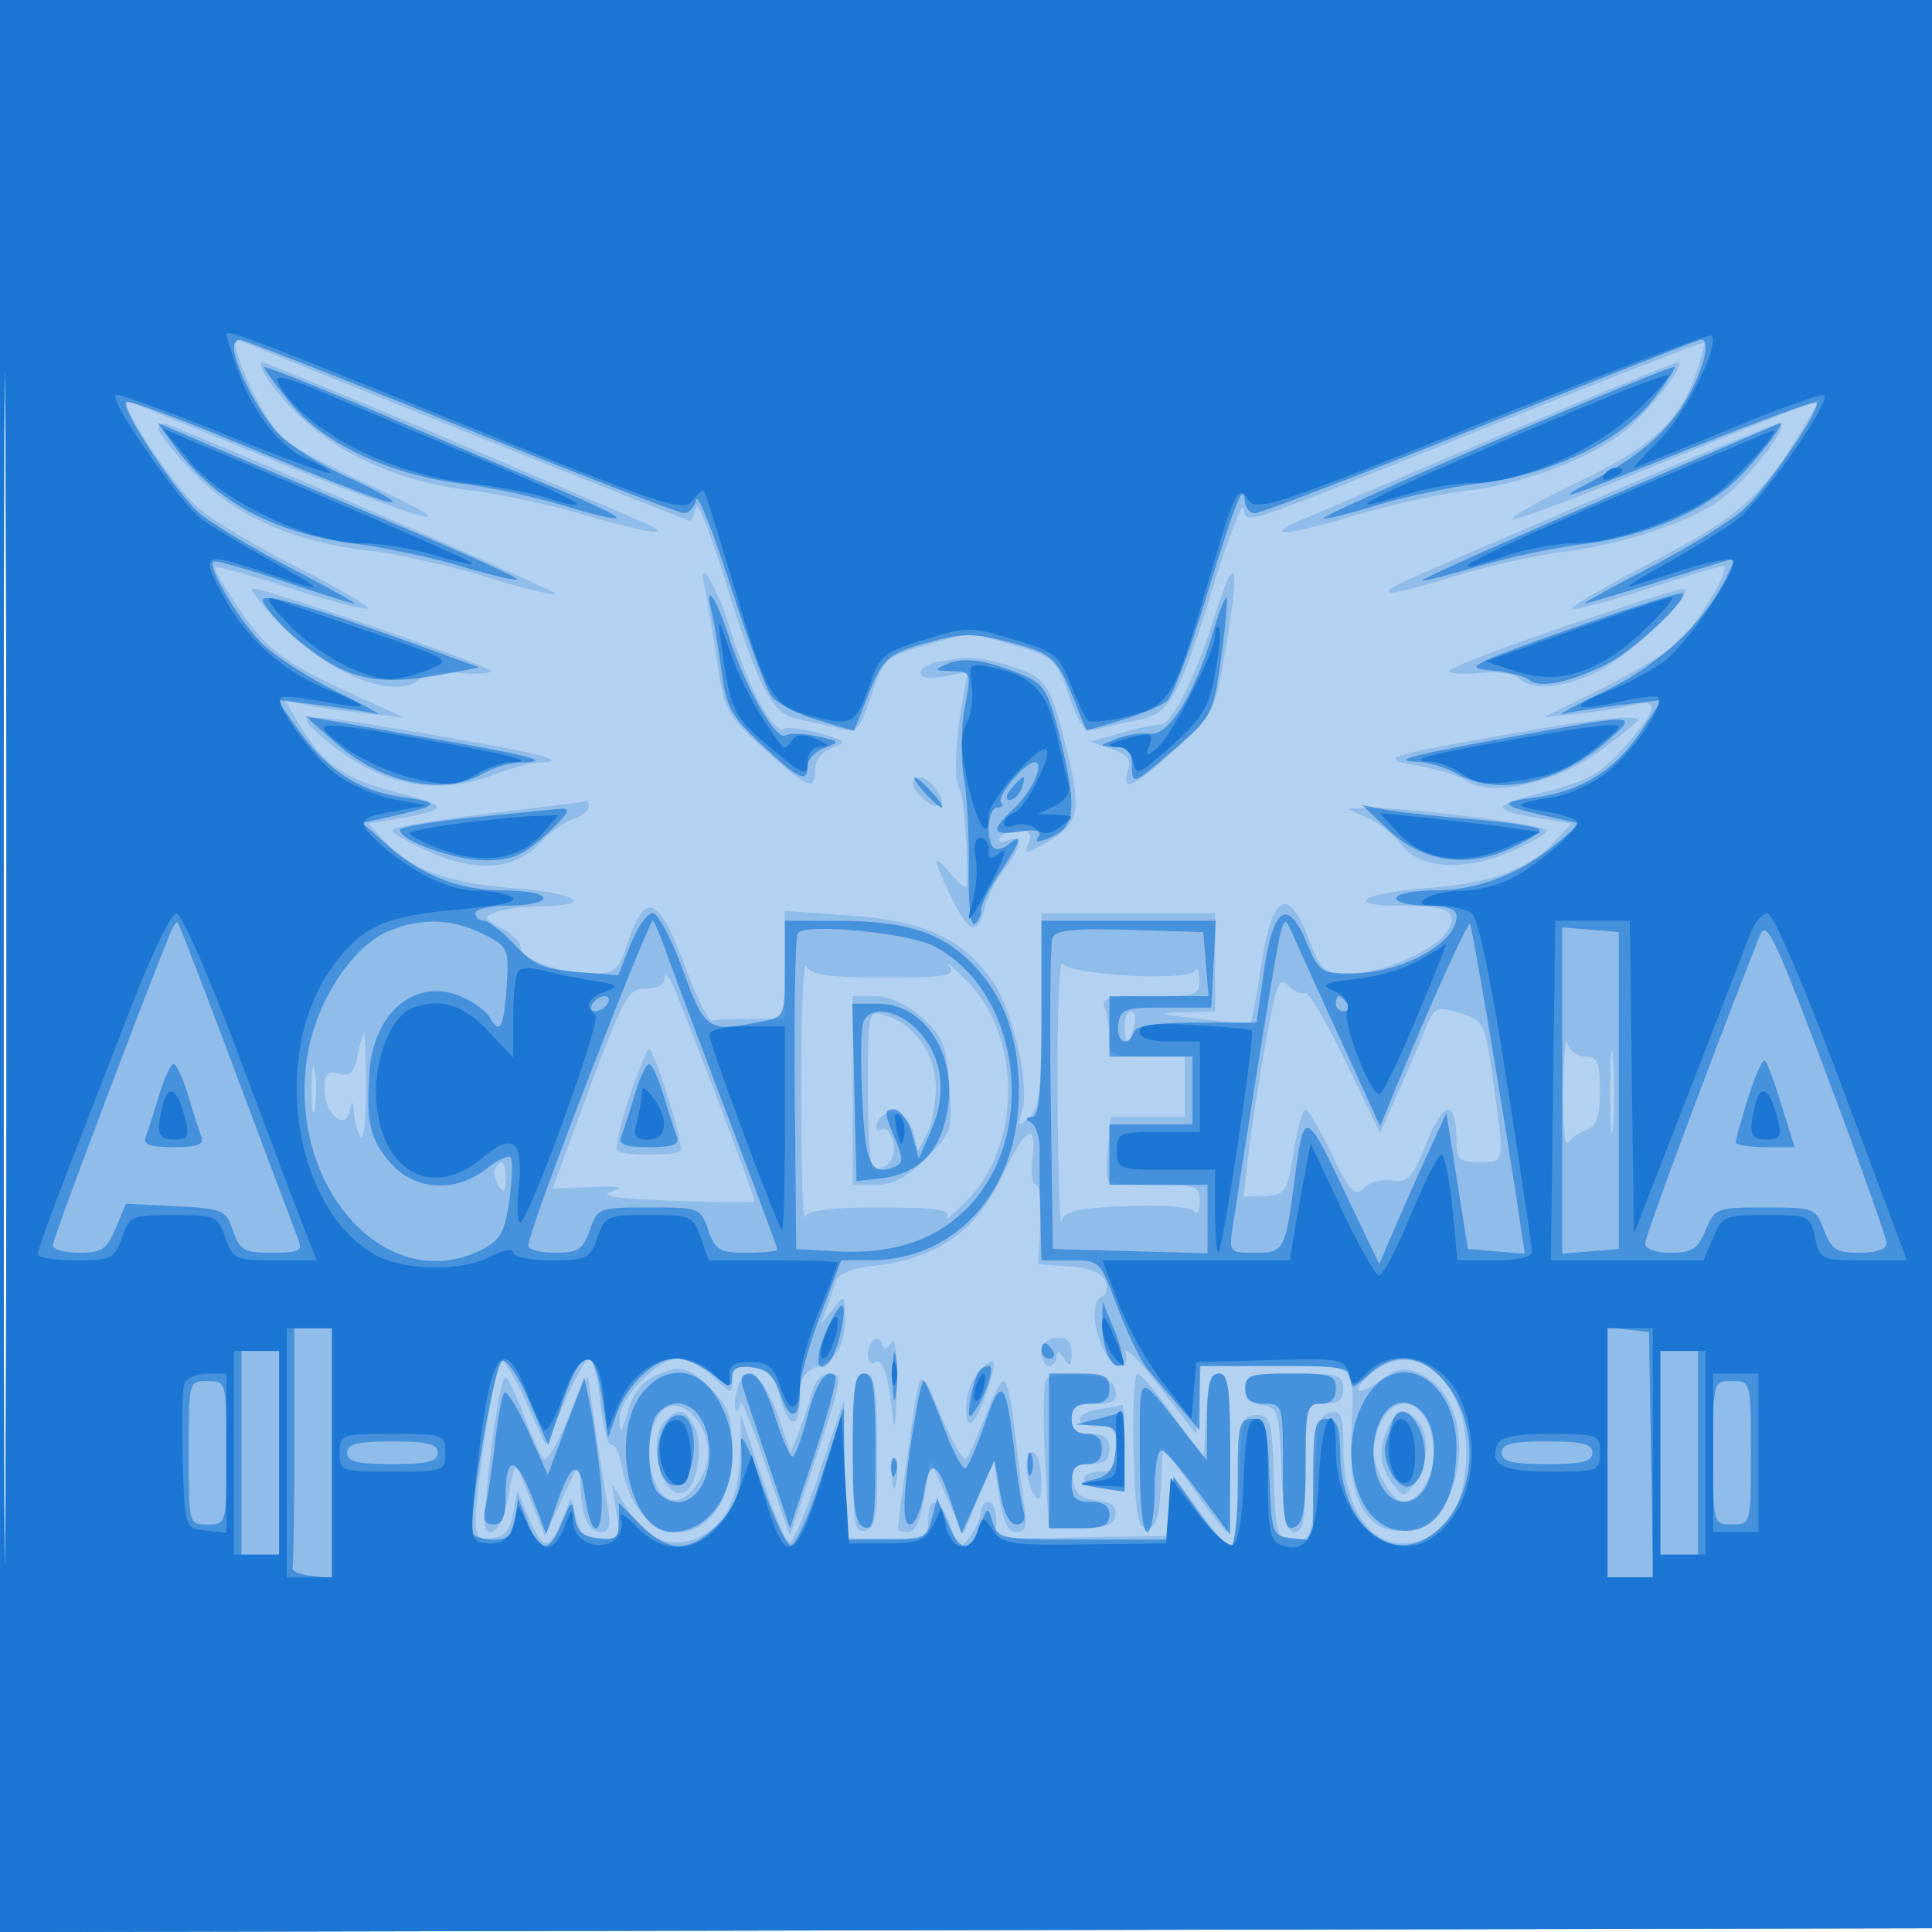 <svg xmlns="http://www.w3.org/2000/svg" width="256" height="256"><path fill="#1976D2" fill-opacity=".329" fill-rule="evenodd" d="M0 128.004v128.004l128.25-.254 128.25-.254.254-127.75L257.008 0H0v128.004m.485.496c0 70.4.119 99.053.265 63.672.146-35.38.146-92.98 0-128C.604 29.153.485 58.1.485 128.5"/><path fill="#1976D2" fill-opacity=".234" fill-rule="evenodd" d="M0 128.004v128.004l128.25-.254 128.25-.254.254-127.75L257.008 0H0v128.004m.485.496c0 70.4.119 99.053.265 63.672.146-35.38.146-92.98 0-128C.604 29.153.485 58.1.485 128.5m31.028-81.401c1.255 4.053 4.176 9.312 6.177 11.121 1.046.947 5.873 3.555 10.726 5.797 15.089 6.972 8.693 5.485-11.065-2.572-10.368-4.227-19.473-7.928-20.232-8.223-2.07-.804 5.525 10.849 9.194 14.108 1.753 1.557 7.622 5.072 13.042 7.812s9.633 5.203 9.362 5.475c-.272.271-4.852-.924-10.179-2.655-5.326-1.732-9.841-2.992-10.033-2.8-.192.192 1.304 2.774 3.323 5.74C35.505 86.3 37.733 87.907 48 92.564l5.5 2.495-5.5-.586c-3.025-.321-6.576-.849-7.892-1.173l-2.391-.588 1.891 3.204c3.14 5.317 6.061 7.347 13.14 9.131 6.847 1.727 6.829 2.284-.11 3.441l-3.862.645 2.233 2.377c3.539 3.767 8.301 5.499 16.952 6.166 8.465.653 11.031 2.275 3.789 2.394-2.338.039-5.072.394-6.077.79-1.642.647-1.566.859.75 2.099 1.417.758 2.577 1.934 2.577 2.612 0 1.547 5.251 3.429 9.566 3.429 2.955 0 3.403-.406 4.684-4.25 2.232-6.699 4.026-5.982 7.389 2.955 1.614 4.287 3.255 7.682 3.647 7.545.393-.137 2.739-.25 5.214-.25h4.5v-14.297l8.531.602c9.927.701 15.054 3.046 18.952 8.671 2.781 4.012 5.019 13.866 3.93 17.299-.623 1.962-.517 2.056.943.845 1.37-1.137 1.644-3.514 1.644-14.242V121h23v13l-4.25.137c-3.486.112-3.081.271 2.25.886 3.575.412 6.606.657 6.735.545.129-.113.773-3.662 1.429-7.886 1.446-9.299 3.542-10.36 6.283-3.182 1.608 4.211 1.954 4.499 5.386 4.478 4.585-.027 11.661-3.164 13.068-5.793 1.316-2.46-.16-3.185-6.483-3.185-7.482 0-4.883-1.668 3.621-2.324 8.651-.667 13.413-2.399 16.952-6.166l2.233-2.377-3.862-.645c-6.969-1.162-6.95-1.716.121-3.497 5.922-1.491 7.555-2.403 10.75-6.003 4.402-4.961 4.74-6.449 1.266-5.577-1.375.345-4.638.86-7.25 1.144l-4.749.517 7.731-3.844c4.253-2.114 8.783-4.832 10.068-6.039 2.704-2.54 7.219-10.189 6.015-10.189-.448 0-5.025 1.377-10.171 3.059-5.147 1.683-9.565 2.852-9.819 2.599-.254-.254 4.616-3.093 10.822-6.31 11.456-5.938 14.508-8.707 20.174-18.309l1.82-3.084-4.82 1.86c-2.651 1.023-11.705 4.686-20.12 8.139-8.415 3.454-15.512 6.068-15.771 5.809-.259-.259 3.754-2.514 8.918-5.01 9.826-4.751 13.298-8.031 15.519-14.665.629-1.877 1.028-3.527.889-3.666-.14-.14-12.94 4.844-28.443 11.075-34.156 13.727-32.064 13.029-32.484 10.848-.184-.957-2.049 3.808-4.144 10.588-4.405 14.259-5.71 16.622-9.605 17.401-1.565.313-3.926.84-5.245 1.172-2.149.539-2.588.078-4.201-4.405-1.712-4.763-2.06-5.083-7.121-6.554-6.459-1.878-5.563-1.879-12.045.006-5.127 1.49-5.408 1.754-7.012 6.581-1.528 4.601-1.883 4.975-4.179 4.399-1.38-.346-3.844-.897-5.474-1.223-3.565-.713-5.26-3.986-10.003-19.31-1.787-5.775-3.406-9.713-3.597-8.75-.192.963-.558 1.75-.813 1.75-.348 0-50.413-20.054-59.254-23.734-1.039-.432-1.188.007-.622 1.833m4.328 3.651c5.629 7.831 14.984 12.841 26.594 14.241 3.886.468 10.876 1.988 15.534 3.378 8.164 2.435 11.833 2.798 6.91.684C55.901 56.611 35.383 48 34.712 48c-.466 0 .041 1.237 1.129 2.75M198 58.019a12945.592 12945.592 0 0 0-25.879 11.024c-5.057 2.193-1.07 1.833 6.96-.628 4.631-1.419 11.598-2.961 15.484-3.428 8.04-.965 17.592-4.822 21.776-8.791 3.53-3.349 7.074-8.2 5.977-8.183-.45.007-11.393 4.51-24.318 10.006M21 56.826c0 .573 2.154 3.253 4.788 5.956C31.336 68.478 38.944 71.818 49 72.973c3.575.411 10.484 1.963 15.353 3.45 4.869 1.488 9.042 2.515 9.273 2.285.311-.312-42.581-19.046-51.376-22.44-.687-.265-1.25-.014-1.25.558m190.552 9.205c-28.101 12.035-27.907 11.947-27.392 12.463.231.23 4.001-.705 8.38-2.077 4.378-1.373 11.11-2.879 14.96-3.346 7.762-.942 16.995-4.1 20.847-7.129 3.684-2.898 9.057-9.96 7.487-9.841-.734.056-11.661 4.525-24.282 9.93m-118.1 12.135c.293 1.284.99 5.484 1.549 9.334.973 6.698 1.243 7.204 6.258 11.739 5.861 5.299 6.741 5.656 6.741 2.729 0-1.191.931-2.381 2.25-2.875 2.062-.772 1.924-.933-1.656-1.93-2.149-.598-4.279-.858-4.735-.576-1.305.807-4.71-5.456-6.979-12.838-1.961-6.38-4.584-10.652-3.428-5.583m69.281-1.483c-.257.45-1.263 3.292-2.237 6.317-2.405 7.472-5.28 12.999-6.766 13.006-.677.003-3.03.516-5.23 1.141l-4 1.135 2.787.955c2.124.727 2.643 1.407 2.183 2.859-.963 3.031.772 2.251 6.322-2.846 5.101-4.684 5.194-4.873 6.673-13.685 1.379-8.217 1.462-10.969.268-8.882M37.042 82.617c6.636 6.873 15.584 10.357 18.671 7.27.613-.613 2.953-.938 5.2-.724 2.248.214 4.087.098 4.087-.258 0-.644-29.633-10.922-31.458-10.911-.527.003 1.048 2.084 3.5 4.623m169.708.586c-8.113 2.782-14.75 5.349-14.75 5.704 0 .355 1.839.47 4.087.256 2.247-.214 4.587.111 5.2.724 1.635 1.635 5.669 1.322 10.213-.792 4.353-2.025 13.828-11.14 11.458-11.023-.802.04-8.095 2.349-16.208 5.131m-82.5 4.503c-1.237.238-2.25.908-2.25 1.489 0 .647 1.201.815 3.109.433l3.109-.622-.654 3.747c-1.006 5.761-1.181 10.642-.42 11.748.573.834 1.236 9.888.941 12.86-.047.473-.97-.202-2.052-1.5-2.525-3.032-2.528-2.261-.01 2.951 2.347 4.857 3.494 5.25 4.431 1.517.368-1.469 1.542-3.78 2.608-5.135 2.336-2.969 2.503-4.625.386-3.812-.89.341-1.291.173-.941-.393.336-.544 1.47-.989 2.521-.989 1.386 0 1.73.466 1.257 1.699-.579 1.51-.28 1.482 2.686-.25 4.157-2.428 4.411-4.09 2.046-13.351-2.009-7.865-2.533-8.525-8.017-10.089-3.578-1.02-4.807-1.063-8.75-.303M43.038 97.957c7.135 6.094 14.655 7.655 22.462 4.664 2.2-.843 4.862-1.553 5.917-1.577 4.411-.101-.018-1.271-13.541-3.575-18.906-3.222-19.172-3.213-14.838.488M199 97.439c-15.703 2.793-16.513 3.09-11.022 4.04 2.463.426 5.388 1.354 6.5 2.063 3.361 2.143 11.744.199 17.565-4.074 2.726-2.001 4.957-3.825 4.957-4.053 0-.808-5.654-.173-18 2.024m-78 6.439c0 1.278 2.94 3.515 3.667 2.789.726-.727-1.511-3.667-2.789-3.667a.88.88 0 0 0-.878.878m-56.25 3.926c-7.013.833-12.75 1.837-12.75 2.232 0 .395 2.328 1.719 5.174 2.943 6.233 2.682 11.163 2.215 14.488-1.37 1.252-1.35 3.19-2.745 4.307-3.099 1.117-.355 2.031-1.064 2.031-1.577 0-.513-.112-.868-.25-.788-.138.079-5.987.826-13 1.659m116.522.586c1.525.676 3.435 2.174 4.245 3.33 2.331 3.329 8.312 3.839 14.383 1.228 2.805-1.207 5.1-2.508 5.1-2.891 0-.758-18.634-3.122-23.5-2.981l-3 .086 2.772 1.228m-75.123 36.11c.005 9.9.236 17.438.513 16.75.354-.877 3.335-1.25 9.98-1.25 7.26 0 9.324.292 8.828 1.25-.356.688.924-.384 2.845-2.381 7.061-7.339 7.03-21.483-.063-28.756-1.937-1.987-3.049-2.938-2.47-2.113.914 1.302-.22 1.5-8.615 1.5-7.624 0-9.811-.317-10.347-1.5-.374-.825-.676 6.6-.671 16.5m33.982.5c.056 10.175.3 17.746.544 16.824.359-1.359 1.988-1.737 8.634-2 4.701-.186 8.504.102 8.926.676.404.55.741-.012.75-1.25.014-2.078-.431-2.25-5.818-2.25-3.209 0-6.035-.202-6.282-.448-.246-.246-.274-2.271-.061-4.5l.386-4.052H157v-8h-5c-4.622 0-5-.183-5-2.418 0-1.33-.273-3.13-.607-4-.516-1.344.386-1.582 6-1.582 6.208 0 6.602-.136 6.528-2.25-.043-1.238-.283-1.755-.533-1.15-.611 1.479-16.625.623-17.621-.942-.405-.637-.691 7.167-.636 17.342M88.03 129.75c-.016.688-1.087 1.25-2.378 1.25-2.562 0-2.939.724-9.121 17.5l-3.317 9 5.143-.208c3.848-.156 4.514-.001 2.643.615-1.726.568.828.942 8.252 1.208 5.914.212 10.751.237 10.75.056-.005-.727-10.278-27.776-11.079-29.171-.565-.983-.873-1.069-.893-.25m79.643 8.577c-.893 5.045-1.911 11.665-2.261 14.711l-.638 5.538 2.863-.117c2.686-.11 2.919-.469 3.775-5.788.501-3.119 1.206-5.671 1.566-5.671.36 0 1.928 2.666 3.486 5.924 2.454 5.136 3.021 5.734 4.261 4.494.786-.786 2.482-1.238 3.769-1.005 2.03.368 2.635-.302 4.569-5.067 2.31-5.692 3.89-5.731 3.922-.096.013 2.385.413 2.75 3.015 2.75 3.438 0 3.39.272 1.867-10.623-1.113-7.969-1.198-8.143-4.437-9.137-3.197-.981-3.351-.897-4.785 2.623-.815 2-2.451 5.8-3.635 8.444l-2.154 4.807-4.59-9.516c-2.524-5.234-4.931-9.305-5.347-9.048-.417.258-1.402-.176-2.19-.964-1.242-1.242-1.646-.218-3.056 7.741M113 144.5V157h3.1c2.213 0 4.107-1.007 6.619-3.519 3.401-3.401 3.504-3.723 3.075-9.648-.387-5.356-.846-6.49-3.634-8.982-1.998-1.785-4.307-2.851-6.176-2.851H113v12.5m2-.067c0 5.812.338 10.56.75 10.552 1.941-.04 3.124-1.752 2.599-3.76-.317-1.211-1.034-1.92-1.592-1.575-.561.347-.809.005-.553-.761.795-2.386 4.152-1.611 4.812 1.111l.607 2.5 1.188-2.184c.654-1.202 1.189-3.989 1.189-6.194 0-4.424-2.853-8.486-6.75-9.609-2.232-.643-2.25-.565-2.25 9.92M149 136c0 1.1.173 2 .383 2 .211 0 .619-.9.907-2 .287-1.1.115-2-.384-2-.498 0-.906.9-.906 2m64.355 8.5c-.003 4.95.166 7.101.376 4.78.209-2.321.212-6.371.005-9-.206-2.629-.378-.73-.381 4.22m-165.981-4.62c-.444 2.219-1.012 2.766-2.475 2.383-1.49-.389-1.899.04-1.899 1.998 0 3.243 2.622 5.659 3.3 3.042.412-1.588.484-1.564.599.197.073 1.1.462 2.52.866 3.155.404.634.735-2.178.735-6.25 0-4.073-.124-7.405-.275-7.405-.151 0-.534 1.296-.851 2.88m159.757 4.62c-.055 4.4.23 7.517.634 6.927.404-.59 1.522-1.363 2.485-1.719 1.314-.484 1.75-1.774 1.75-5.177 0-3.807-.308-4.531-1.927-4.531-1.059 0-2.132-.787-2.384-1.75-.251-.963-.502 1.85-.558 6.25m-123.756.982c-1.169 3.539-1.881 6.678-1.583 6.976.671.672 7.696.721 8.359.058.566-.566-3.412-13.475-4.151-13.471-.275.002-1.456 2.899-2.625 6.437m-42.089-.982c.008 2.75.202 3.756.432 2.236.229-1.52.223-3.77-.014-5-.237-1.23-.425.014-.418 2.764m91.396 11.548c-3.321 7.01-8.521 10.672-16.497 11.616-3.411.404-5.17 1.114-5.489 2.215a61.63 61.63 0 0 1-1.217 3.621l-.748 2 1.603-2c1.57-1.959 1.603-1.946 1.634.668.047 3.952-.962 5.879-3.604 6.884-1.724.655-2.364 1.672-2.364 3.757 0 4.473-1.391 4.759-2.584.531-.868-3.074-1.616-3.903-3.75-4.156-2.113-.251-2.666.102-2.666 1.704 0 1.91-.135 1.887-2.455-.433-1.35-1.35-3.409-2.455-4.576-2.455-2.896 0-7.991 5.286-7.879 8.173.075 1.938.242 1.805.996-.797 1.003-3.458 2.299-4.789 5.671-5.823 1.723-.528 2.967.017 5.25 2.3 2.591 2.591 2.993 3.725 2.993 8.435 0 13.055-12.199 14.828-14.583 2.119-.35-1.864-.98-3.177-1.4-2.918-.42.26-1.068-2.219-1.44-5.508-.372-3.29-1.034-5.981-1.472-5.981-.438 0-1.923 2.588-3.301 5.75l-2.505 5.75-2.662-5.904c-1.465-3.247-2.955-5.611-3.312-5.254-.747.747-3.271 16.774-3.303 20.978-.018 2.354.348 2.766 2.222 2.5 1.604-.229 2.392-1.175 2.767-3.32l.523-3 1.363 3.271c1.914 4.594 2.858 4.813 4.408 1.025l1.347-3.296.693 2.75c.535 2.121 1.29 2.75 3.305 2.75 2.456 0 2.576-.222 2.008-3.72l-.604-3.72 1.974 3.245c2.596 4.27 6.195 5.648 9.834 3.767 3.466-1.793 5.111-5.364 5.235-11.369l.098-4.703 2.812 8.5c1.547 4.675 3.191 8.439 3.653 8.365.462-.074 2.266-4.349 4.01-9.5l3.17-9.365.08 9.179.08 9.178h5.5c5.157 0 5.5-.151 5.5-2.428 0-3.451 1.6-3.007 2.957.821 1.103 3.113 1.213 3.168 2.597 1.309.795-1.068 1.446-2.53 1.446-3.25 0-.72.45-1.309 1-1.309s1 1.108 1 2.463v2.463l11.25-.213 11.25-.213.5-4 .5-4 3.42 4.75c1.88 2.613 3.775 4.75 4.211 4.75.435 0 .921-3.937 1.08-8.75.264-7.987.463-8.75 2.289-8.75 1.815 0 2.027.763 2.29 8.25.281 7.98.37 8.25 2.71 8.25s2.429-.271 2.71-8.239c.243-6.914.571-8.293 2.04-8.573 1.482-.284 1.75.449 1.75 4.788 0 8.904 4.64 14.252 10.448 12.044 3.857-1.467 5.838-5.414 5.838-11.633 0-9.04-6.049-14.738-11.709-11.03-1.417.929-2.577 2.142-2.577 2.696 0 .554 1.271.067 2.825-1.082 2.411-1.782 3.206-1.914 5.432-.9 7.813 3.56 6.244 19.907-1.99 20.734-4.824.484-7.477-3.659-7.231-11.29.372-11.53 1.336-10.515-9.981-10.515h-9.945l-.305 4.523-.305 4.523-4.824-6.273c-2.653-3.45-4.678-5.515-4.5-4.589.498 2.591-1.524 2.385-2.911-.296-1.521-2.94-1.628-6.6-.208-7.074.582-.194.768-1.107.414-2.03-.428-1.114-2.029-1.779-4.767-1.981l-4.123-.303.284-5.25c.156-2.887-.11-5.25-.59-5.25s-.69-1.575-.465-3.5c.6-5.141-.933-4.194-4.128 2.548m-67.057-1.25c-.271.439-.08 1.451.426 2.25.717 1.134.922.959.934-.798.015-2.313-.493-2.856-1.36-1.452m50.104 22.806c-1.089 1.089-.88 3.608.242 2.914 1.024-.633 1.754 1.692 2.349 7.482.198 1.925.425.125.505-4 .087-4.542-.196-6.962-.719-6.137-.616.971-.977 1.025-1.256.188-.215-.647-.72-.848-1.121-.447M138 179.213c0 .983.45 1.787 1 1.787s1.007-.562 1.015-1.25c.011-.833.339-.75.985.25.788 1.22.972 1.091.985-.688.011-1.576-.544-2.146-1.985-2.037-1.198.09-2 .867-2 1.938m-8.339 2.61c-.914 1.009-1.661 3.127-1.661 4.706 0 3.433 1.263 2.358 2.868-2.441 1.368-4.09 1.025-4.733-1.207-2.265m-64.579 10.309c-.671 5.535-.994 10.289-.718 10.566 1.135 1.134 2.416-.904 3.096-4.926.59-3.488.872-3.905 1.534-2.272.446 1.1 1.351 3.35 2.01 5l1.199 3 2.316-5c2.244-4.847 2.317-4.903 2.398-1.832.112 4.267 1.004 6.332 2.735 6.332 1.068 0 1.298-.837.892-3.25-.917-5.461-2.526-16.19-2.585-17.25-.031-.55-1.219 1.843-2.64 5.317-1.422 3.475-2.916 5.95-3.32 5.5-.405-.449-1.537-2.969-2.516-5.6-.979-2.63-2.095-4.977-2.481-5.216-.385-.238-1.25 4.096-1.92 9.631m32.587-7.974c-.324 1.24-.383 2.462-.129 2.715.253.253.495-.177.539-.956.043-.78 1.542 2.854 3.33 8.073l3.253 9.491 3.596-10.741c3.26-9.733 3.426-10.74 1.778-10.74-1.098 0-2.064.974-2.436 2.456-.339 1.351-1.115 3.713-1.726 5.25l-1.109 2.794-1.718-5c-1.861-5.414-4.42-7.005-5.378-3.342M113 192.573c0 9.142.216 10.53 1.593 10.25 1.24-.251 1.6-1.654 1.626-6.323.07-12.597-.155-14.5-1.719-14.5-1.239 0-1.5 1.841-1.5 10.573m8.619-8.573c-.483 2.106-2.619 17.25-2.619 18.572 0 .236.624.428 1.386.428.882 0 1.66-1.728 2.138-4.75l.751-4.75 2.18 4.89 2.18 4.89 2.02-4.89 2.02-4.89.724 4.75c.508 3.337 1.189 4.75 2.29 4.75 1.246 0 1.449-.768.992-3.75-.316-2.062-.882-6.562-1.257-10-.375-3.437-1.013-6.25-1.417-6.25-.405 0-1.531 2.137-2.503 4.75-.972 2.613-2.075 5.095-2.452 5.517-.377.421-1.849-2.054-3.272-5.5-2.262-5.48-2.659-5.953-3.161-3.767m16.968-1.141c-.328.53-.38 5.167-.116 10.303l.48 9.338h4.261c3.193 0 4.342-.42 4.584-1.678.23-1.195-.485-1.77-2.487-2-2.028-.232-2.898-.947-3.129-2.572-.26-1.832.158-2.25 2.25-2.25 1.903 0 2.57-.519 2.57-2 0-1.467-.667-2-2.5-2s-2.5-.533-2.5-2c0-1.566.667-2 3.073-2 2.387 0 2.999-.391 2.742-1.75-.241-1.269-1.473-1.833-4.482-2.053-2.282-.167-4.418.131-4.746.662m11.628 9.391c.231 8.318.568 10.25 1.785 10.25 1.111 0 1.58-1.406 1.808-5.418l.308-5.418 4.021 5.668c2.212 3.117 4.211 5.668 4.442 5.668.232 0 .421-4.725.421-10.5 0-8.506-.275-10.5-1.45-10.5-1.059 0-1.531 1.514-1.75 5.615l-.3 5.615-4-5.593c-2.2-3.077-4.353-5.604-4.785-5.615-.432-.012-.657 4.591-.5 10.228M165 183.93c0 1.241.804 2.045 2.25 2.25 2.098.298 2.27.878 2.54 8.57.227 6.432.612 8.25 1.75 8.25 1.165 0 1.46-1.716 1.46-8.5 0-8.4.029-8.5 2.5-8.5 1.833 0 2.5-.533 2.5-2 0-1.795-.667-2-6.5-2-5.755 0-6.5.221-6.5 1.93m-77.933 3.944c-2.647 4.946.029 12.716 3.624 10.522.995-.607 2.244-2.325 2.776-3.818 1.848-5.188-3.956-11.269-6.4-6.704m58.683-1.158c-3.436.521-3.629 2.284-.25 2.284 2.111 0 2.5.467 2.5 3 0 2.303-.451 3-1.941 3-3.219 0-3.257 1.744-.049 2.215l2.99.439v-5.827c0-3.205-.113-5.76-.25-5.677-.137.082-1.488.337-3 .566m37.491 1.27c-.683 1.093-1.241 3.018-1.241 4.278 0 2.446 2.538 6.736 3.985 6.736 1.866 0 4.015-3.285 4.015-6.137 0-6.165-4.105-9.127-6.759-4.877M88.2 188.2c-2.739 2.739-.314 11.225 2.679 9.375 1.607-.993 2.327-6.321 1.152-8.516-1.262-2.36-2.135-2.555-3.831-.859m95.835.734c-1.45 2.71-1.289 5.355.465 7.625 1.485 1.921 1.515 1.921 3 0 1.803-2.333 1.959-6.7.3-8.359-1.677-1.677-2.567-1.503-3.765.734m-48.02 5.257c.009 1.27.452 2.984.985 3.809.738 1.141.973.737.985-1.691.008-1.755-.435-3.469-.985-3.809-.558-.345-.993.403-.985 1.691m-17.82 1.309c.02 1.65.244 2.204.498 1.231.254-.973.237-2.323-.037-3-.274-.677-.481.119-.461 1.769"/><path fill="#1976D2" fill-opacity=".619" fill-rule="evenodd" d="M0 128.004v128.004l128.25-.254 128.25-.254.254-127.75L257.008 0H0v128.004m.485.496c0 70.4.119 99.053.265 63.672.146-35.38.146-92.98 0-128C.604 29.153.485 58.1.485 128.5M31 46.032c0 2.264 3.257 8.629 5.803 11.34 1.483 1.579 5.51 4.148 8.947 5.708 3.438 1.56 6.25 3.074 6.25 3.364 0 .583-4.661-1.192-22.438-8.547-6.566-2.716-12.326-4.809-12.801-4.651-1.112.371 6.165 11.53 9.535 14.621 1.42 1.302 6.772 4.55 11.893 7.218 5.121 2.669 9.058 4.866 8.749 4.883-.31.018-4.55-1.316-9.422-2.963-4.873-1.647-9.039-2.815-9.258-2.597-.804.804 3.651 8.18 6.678 11.056 1.716 1.63 6.145 4.448 9.842 6.262 3.697 1.813 6.005 3.108 5.129 2.877-.877-.231-4.212-.747-7.412-1.147l-5.819-.727 2.892 4.024c3.917 5.45 8.074 8.099 13.974 8.908 5.175.709 4.781 1.1-2.802 2.773l-2.76.609 3.396 2.982c4.635 4.07 9.606 5.975 15.592 5.975 2.768 0 5.032.45 5.032 1s-2.025 1-4.5 1-4.5.45-4.5 1 .494 1 1.099 1c.604 0 2.432 1.428 4.063 3.173 2.453 2.626 3.893 3.25 8.361 3.62l5.397.448 1.648-4.12c.907-2.267 2.215-4.121 2.907-4.121.691 0 2.488 3.375 3.993 7.5 2.946 8.079 3.281 8.3 10.407 6.875 3.108-.622 3.125-.66 3.125-7V122l6.75.006c9.363.007 14.111 1.545 18.287 5.923 4.052 4.247 5.963 9.627 5.963 16.788 0 12.856-8.192 22.199-19.519 22.261l-4.019.022-2.748 7.25c-1.512 3.988-2.741 8.413-2.731 9.833.026 4.005-1.315 4.388-2.541.726-.832-2.486-1.772-3.388-3.775-3.625-1.933-.23-2.667.134-2.667 1.322 0 1.409-.37 1.348-2.635-.433-1.449-1.14-3.614-2.073-4.811-2.073-2.809 0-6.446 3.413-7.864 7.379l-1.115 3.121-.719-4.848c-1.147-7.738-2.719-7.562-5.461.61l-1.758 5.238-2.485-5.778c-1.366-3.178-2.972-5.617-3.568-5.421-1.104.364-4.717 21.58-3.909 22.949.244.412 1.512.75 2.818.75 1.828 0 2.464-.632 2.765-2.75l.392-2.75 1.273 3.25c1.606 4.101 2.812 4.109 4.527.031 1.309-3.113 1.365-3.138 1.702-.75.26 1.842 1.046 2.549 3.098 2.785 2.348.271 2.75-.047 2.75-2.173v-2.489l2.923 2.923c3.697 3.697 6.457 3.697 10.154 0 2.778-2.778 3.401-4.99 3.118-11.077-.064-1.375 1.132 1.072 2.658 5.438s3.269 8.103 3.874 8.304c.623.208 2.392-3.666 4.082-8.938l2.982-9.304.104 8.75L112 204h5.392c5.047 0 5.435-.176 6.083-2.75l.692-2.75 1.368 3.25c1.673 3.973 2.975 4.124 4.314.5.997-2.699 1.029-2.708 1.7-.5.657 2.161 1.134 2.25 12.01 2.25h11.326l.308-4.127.307-4.127 3.312 4.627c1.822 2.545 3.734 4.627 4.25 4.627s.938-3.825.938-8.5c0-7.772.168-8.5 1.958-8.5 1.75 0 1.989.822 2.25 7.75.287 7.629.335 7.755 3.042 8.066l2.75.317v-8.067c0-7.018.227-8.065 1.75-8.06 1.421.005 1.77.956 1.854 5.067.184 8.916 6.626 14.368 12.148 10.28 5.88-4.353 6.674-14.316 1.619-20.324-3.065-3.643-6.755-3.956-10.057-.855-1.965 1.847-2.314 1.922-2.314.5 0-1.454-1.315-1.674-10-1.674h-10l-.032 4.25-.031 4.25-2.571-3a703.388 703.388 0 0 1-4.259-5.017c-.929-1.11-2.738-4.822-4.02-8.25-2.308-6.172-2.369-6.233-6.209-6.233H138l-.15-5.75c-.082-3.162-.121-7.097-.086-8.744.035-1.647-.461-3.328-1.1-3.735-.859-.547-.837-.744.086-.756.935-.011 1.25-3.29 1.25-13.015v-13h23.1l-.3 5.75-.3 5.75h-6c-5.461 0-6.029.202-6.32 2.25-.334 2.356 1.342 3.163 2.079 1 .293-.859 2.901-1.25 8.334-1.25h7.907l1.009-6.988c1.211-8.388 3.135-9.584 5.667-3.523 1.57 3.758 1.934 4.011 5.782 4.011 6.669 0 14.042-3.975 14.042-7.571 0-1-1.2-1.429-4-1.429-2.2 0-4-.45-4-1s2.363-1.01 5.25-1.022c5.658-.024 11.346-2.259 16.184-6.36l2.935-2.487-2.935-.653c-7.774-1.73-8.18-2.104-3.047-2.807 6.24-.856 10.643-3.607 14.078-8.798l2.732-4.128-5.755.719c-3.166.395-6.472.91-7.349 1.143-.876.233 1.56-1.094 5.413-2.951 7.092-3.415 12.952-8.774 15.963-14.596.87-1.683 1.458-3.055 1.307-3.049-.152.006-4.551 1.351-9.776 2.989s-9.725 2.968-10 2.957c-.275-.011 3.702-2.209 8.838-4.885 5.135-2.676 10.694-6.15 12.353-7.719 3.282-3.104 10.192-13.303 9.489-14.006-.238-.239-7.352 2.335-15.807 5.72-18.391 7.363-19.892 7.855-13.373 4.38 6.307-3.362 10.159-6.927 12.592-11.657 1.87-3.636 2.484-6.79 1.322-6.79-.322 0-13.459 5.175-29.194 11.5-15.734 6.325-29.196 11.5-29.914 11.5s-1.336-.787-1.374-1.75c-.102-2.653-1.273.35-5.416 13.897-1.96 6.406-4.164 12.146-4.898 12.755-.735.61-3.435 1.741-6.001 2.513l-4.666 1.404-1.465-3.66c-2.426-6.06-2.955-6.55-8.7-8.047-4.837-1.259-6.193-1.255-10.838.037-5.521 1.536-5.961 1.96-8.342 8.028l-1.443 3.676-4.831-1.441c-2.658-.793-5.415-2.222-6.128-3.177-.713-.954-3.162-7.585-5.443-14.735-2.281-7.15-4.318-12.213-4.527-11.25-.209.963-.931 1.75-1.604 1.75-.672 0-14.006-5.175-29.63-11.5C45.376 50.175 32.234 45 31.796 45c-.438 0-.796.464-.796 1.032m4 2.638c0 .272 1.581 2.423 3.514 4.781 4.383 5.35 13.09 9.435 22.672 10.639 3.824.48 9.915 1.788 13.536 2.906 3.62 1.118 6.762 1.853 6.982 1.633.22-.219-3.035-1.829-7.232-3.576-4.198-1.748-14.796-6.26-23.552-10.027C42.164 51.259 35 48.399 35 48.67m163.253 9.664c-12.786 5.503-23.092 10.16-22.902 10.35.189.19 3.307-.57 6.927-1.688 3.621-1.118 9.765-2.433 13.654-2.921 9.536-1.198 18.716-5.58 22.989-10.975 1.826-2.306 3.153-4.322 2.95-4.482-.204-.159-10.832 4.213-23.618 9.716m-175.403.429c5.512 7.668 13.231 11.867 24.487 13.321 3.76.486 9.99 1.822 13.845 2.97 3.855 1.148 7.171 1.926 7.369 1.729.197-.198-6.708-3.344-15.346-6.991a5813.712 5813.712 0 0 1-24.014-10.199l-8.309-3.568 1.968 2.738m188.65 7.799c-13.2 5.696-23.599 10.375-23.108 10.397.491.023 3.939-.866 7.664-1.976 3.724-1.109 9.932-2.413 13.796-2.898 8.777-1.102 16.875-4.742 21.27-9.56 3.014-3.304 5.487-6.699 4.678-6.423-.165.057-11.1 4.763-24.3 10.46M34.896 79.782c1.416 2.611 6.209 6.79 9.955 8.682 3.732 1.884 7.457 2.103 14.149.832l4.5-.855-3.5-1.279c-19.156-7.002-25.989-9.01-25.104-7.38M208 83.364c-13.202 4.676-14.143 5.165-10.513 5.461 2.193.178 4.513.76 5.155 1.293 1.383 1.147 5.504.283 10.358-2.172 3.506-1.774 10.743-8.563 9.932-9.317-.238-.221-6.957 1.91-14.932 4.735M94.336 81.25c.304 1.237.87 4.688 1.259 7.668.619 4.74 1.283 5.958 5.306 9.733 4.973 4.666 6.099 5.186 6.099 2.817 0-.843 1.013-1.907 2.25-2.365 2.118-.784 2.061-.875-.976-1.542-1.774-.39-3.661-.44-4.193-.111-1.245.769-5.37-6.444-7.549-13.2-1.671-5.183-3.268-7.364-2.196-3m66.264 2.926c-2.383 8.003-5.773 13.382-8.219 13.041-1.115-.156-3.12.153-4.455.687-2.397.958-2.399.97-.176 1.033 1.73.048 2.25.654 2.25 2.621 0 2.486.149 2.428 5.356-2.067 5.29-4.567 5.37-4.72 6.433-12.292.592-4.217.923-7.821.736-8.007-.187-.187-1.053 2.056-1.925 4.984m-35.1 3.803c-1.811.797-1.752.887.621.951 2.581.069 2.607.141 1.717 4.82-.497 2.612-.551 6.775-.121 9.25.431 2.475.722 7.982.648 12.238-.075 4.271.261 7.493.75 7.191.487-.301.885-1.133.885-1.848 0-.716 1.125-2.96 2.5-4.986 2.778-4.093 3.187-5.41 1.158-3.726-.738.612-1.638.818-2 .456-1.123-1.124-.722-5.325.509-5.325.641 0 .862-.304.491-.676-.703-.702 3.137-5.324 4.423-5.324 1.403 0-.286 3.844-2.675 6.088-3.191 2.998-3.035 3.658.736 3.104 2.188-.321 2.928-.114 2.436.681-.519.841-.029.834 1.858-.026 3.104-1.414 3.284-4.069.914-13.505-1.448-5.763-2.038-6.731-4.806-7.888-4.786-2-7.835-2.448-10.044-1.475m-81 10.474c6.035 5.345 14.247 7.05 19.5 4.047 1.375-.786 3.587-1.445 4.917-1.465 4.407-.064 1.711-.83-10.417-2.958-6.6-1.159-13.35-2.345-15-2.636l-3-.53 4 3.542m156.026-.857c-14.145 2.602-16.325 3.187-12.526 3.36 1.375.063 3.625.758 5 1.544 5.441 3.11 13.47 1.362 20-4.355 4.142-3.625 4.229-3.622-12.474-.549M122.5 105c.995 1.1 2.035 2 2.31 2 .275 0-.315-.9-1.31-2-.995-1.1-2.035-2-2.31-2-.275 0 .315.9 1.31 2m11.5-.5c-.718.865-.815 1.5-.229 1.5.558 0 1.274-.675 1.591-1.5.316-.825.419-1.5.229-1.5-.19 0-.906.675-1.591 1.5m-71.25 3.81c-5.362.544-9.75 1.289-9.75 1.654 0 1.438 7.298 4.036 11.339 4.036 3.486 0 4.972-.643 8.091-3.5 2.833-2.595 3.336-3.458 1.946-3.339-1.032.088-6.264.605-11.626 1.149M184 109.985c4.434 4.188 10.274 5.097 16.039 2.498 2.178-.983 3.961-2.107 3.961-2.497 0-.391-3.928-1.03-8.729-1.419-4.8-.39-10.088-.974-11.75-1.298l-3.021-.59 3.5 3.306M22.529 123.707C17.652 135.884 7 164.193 7 164.977c0 .562 1.569 1.023 3.487 1.023 2.988 0 3.68-.464 4.842-3.25l1.356-3.25 6.588.332c6.26.316 6.639.478 7.606 3.25.904 2.593 1.48 2.918 5.176 2.918 3.555 0 4.06-.254 3.476-1.75-.376-.963-4.056-10.744-8.177-21.736-4.122-10.993-7.632-20.125-7.8-20.294-.169-.168-.63.501-1.025 1.487m28.78-.241c-4.445 1.933-8.976 8.614-10.358 15.272-3.658 17.617 9.992 33.514 23.001 26.787 2.378-1.23 2.97-2.325 3.553-6.564.385-2.799.453-5.337.15-5.639-.302-.303-1.759.401-3.237 1.564-4.155 3.268-9.614 2.858-12.829-.963-2.592-3.08-3.098-5.376-2.629-11.923.566-7.895 6.085-12.466 12.064-9.99 1.663.689 3.429 1.977 3.925 2.863 1.304 2.331 1.833 1.277 2.193-4.373.308-4.827.198-5.06-3.162-6.748-4.148-2.084-8.32-2.178-12.671-.286m29.832 11.284C74.626 151.309 70 163.897 70 165.068c0 .513 1.598.932 3.552.932 3.048 0 3.701-.426 4.598-3 1.024-2.937 1.189-3 7.85-3s6.826.063 7.85 3c.93 2.668 1.495 3 5.098 3 2.229 0 4.052-.195 4.052-.433 0-.239-2.967-8.226-6.594-17.75-3.626-9.525-7.269-19.229-8.094-21.567-.825-2.338-1.647-4.25-1.827-4.25-.18 0-2.585 5.737-5.344 12.75m88.569-11.25c-.479 1.638-3.265 18.735-6.315 38.75-.567 3.724-.547 3.75 2.909 3.75 3.833 0 4.003-.309 5.208-9.5 1.254-9.555 1.43-9.526 6.494 1.063l4.753 9.937 2.159-5.022a529.337 529.337 0 0 1 4.449-10l2.289-4.978 1.423 9 1.424 9 3.77.312 3.77.311-.641-4.311c-1.983-13.32-6.313-39.056-6.624-39.368-.32-.319-5.757 11.755-10.321 22.921l-1.58 3.865-5.202-11.365c-2.861-6.251-5.692-12.49-6.291-13.865-1.018-2.338-1.126-2.371-1.674-.5m63.463.5C227.251 138.906 218 163.742 218 164.735c0 .77 1.321 1.265 3.379 1.265 2.811 0 3.587-.504 4.621-3 1.205-2.909 1.446-3 7.902-3 6.481 0 6.69.08 7.792 3 .968 2.565 1.652 3 4.719 3 2.209 0 3.583-.48 3.575-1.25-.006-.687-3.569-10.7-7.916-22.25-6.986-18.557-8.021-20.709-8.899-18.5m-127.472-.326c-.32.518-.496 10.141-.391 21.384l.19 20.442 5.205.301c7.509.434 13.126-1.397 17.399-5.67 9.599-9.599 7.203-28.784-4.34-34.753-3.49-1.805-17.201-3.098-18.063-1.704m33.76.568c-.278.723-.382 10.302-.233 21.286l.272 19.972 10.25.285 10.25.285V157h-13v-8h11v-9h-11v-8h13.148l-.354-4.25-.354-4.25-9.737-.286c-7.332-.216-9.862.038-10.242 1.028M207 144.5v21.621l3.75-.311 3.75-.31v-42l-3.75-.31-3.75-.311V144.5M78.5 133c-.34.55-.168 1 .382 1s1.278-.45 1.618-1c.34-.55.168-1-.382-1s-1.278.45-1.618 1m98.5 0c0 .55.477 1 1.059 1s.781-.45.441-1-.816-1-1.059-1-.441.45-.441 1m-63.782 11.75.282 11.75 3-.331c4.562-.504 7.295-2.754 8.588-7.068 2.421-8.082-1.939-16.101-8.756-16.101h-3.395l.281 11.75m1.163-9.299c-.307.797-.363 5.386-.126 10.197.43 8.727 1.12 10.189 4.245 8.99 1.241-.476 1.235-1.027-.046-4.094-1.309-3.132-1.308-3.544.004-3.544.823 0 1.889 1.449 2.39 3.25l.906 3.25 1.704-3.912c2.108-4.838 1.354-9.867-1.979-13.2-2.672-2.671-6.252-3.144-7.098-.937m117.298 9.899c-.924 2.929-1.679 5.624-1.679 5.988 0 .364 1.751.662 3.892.662h3.892l-1.692-5.466c-.93-3.007-1.926-5.701-2.213-5.988-.287-.287-1.277 1.875-2.2 4.804m-210.592-.246c-.676 2.257-1.471 4.732-1.765 5.5-.406 1.059.483 1.396 3.678 1.396s4.084-.337 3.678-1.396c-.294-.768-1.089-3.243-1.765-5.5C24.237 142.847 23.376 141 23 141c-.376 0-1.237 1.847-1.913 4.104m63 0c-.676 2.257-1.471 4.732-1.765 5.5-.406 1.059.483 1.396 3.678 1.396s4.084-.337 3.678-1.396c-.294-.768-1.089-3.243-1.765-5.5C87.237 142.847 86.376 141 86 141c-.376 0-1.237 1.847-1.913 4.104m25.303 31.504c-1.484 3.552-1.197 5.652.521 3.825 1.105-1.174 2.467-7.433 1.617-7.433-.346 0-1.308 1.624-2.138 3.608m36.677-1.108c-.04 3.273 1.421 6.345 2.503 5.264.373-.373-.03-2.385-.894-4.471l-1.573-3.793-.036 3M39 191.5c0 8.525-.112 15.838-.25 16.25-.138.412.987.892 2.5 1.066l2.75.317V176h-5v15.5m174 .934V209h6.05l-.275-16.25-.275-16.25-2.75-.316-2.75-.317v16.567m-94.714-9.934c.008 2.75.202 3.756.432 2.236.229-1.52.223-3.77-.014-5-.237-1.23-.425.014-.418 2.764M138 179c0 .55.477 1 1.059 1s.781-.45.441-1-.816-1-1.059-1-.441.45-.441 1M32 192.5V206h5v-27h-5v13.5m188 0V206h5v-27h-5v13.5m-90.303-10.75c-.954 1.702-1.785 6.69-.958 5.75 1.577-1.79 3.242-6.5 2.299-6.5-.506 0-1.109.338-1.341.75m-44.624 2.885C80.735 190.149 83.477 203 88.991 203c7.104 0 10.585-10.263 6.02-17.75-2.573-4.22-6.893-4.487-9.938-.615m13.403-.711c.336 1.058 1.868 5.666 3.405 10.24l2.794 8.316 3.266-9.803c1.796-5.392 3.024-10.045 2.729-10.34-1.169-1.169-2.547.902-3.767 5.665-.705 2.749-1.564 4.998-1.909 4.998-.346 0-1.409-2.475-2.362-5.5-1.099-3.486-2.289-5.5-3.25-5.5-1.042 0-1.325.603-.906 1.924M113 191.893c0 7.871.307 10.011 1.5 10.469 1.274.489 1.5-.999 1.5-9.893 0-8.639-.262-10.469-1.5-10.469-1.232 0-1.5 1.766-1.5 9.893m26 .357v10.25h4c3.143 0 4-.375 4-1.75 0-1.2-.786-1.75-2.5-1.75-2 0-2.5-.5-2.5-2.5 0-1.833.533-2.5 2-2.5 1.333 0 2-.667 2-2s-.667-2-2-2-2-.667-2-2c0-1.467.667-2 2.5-2s2.5-.533 2.5-2c0-1.667-.667-2-4-2h-4v10.25m20.953-4.5-.047 5.75-2.703-3.429c-6.698-8.495-6.133-8.74-6.17 2.679-.02 6.189.363 10.25.967 10.25.55 0 1-2.512 1-5.583 0-3.114.423-5.436.955-5.25.526.183 2.776 2.777 5 5.764l4.045 5.43v-10.68c0-8.828-.26-10.681-1.5-10.681-1.154 0-1.511 1.326-1.547 5.75M165 184c0 1.467.667 2 2.5 2 2.47 0 2.5.102 2.5 8.469 0 7.116.239 8.376 1.5 7.893 1.158-.445 1.5-2.375 1.5-8.469 0-7.226.169-7.893 2-7.893 1.333 0 2-.667 2-2 0-1.778-.667-2-6-2s-6 .222-6 2m15.989 1.25c-3.771 6.184-1.683 16.036 3.684 17.383 4.977 1.249 8.288-3.031 8.312-10.748.03-9.227-7.781-13.548-11.996-6.635M25 192.5c0 9.467.009 9.5 2.5 9.5s2.5-.033 2.5-9.5-.009-9.5-2.5-9.5-2.5.033-2.5 9.5m50.008-3.521-2.415 6.457-2.644-5.87c-1.454-3.228-2.881-5.464-3.171-4.968-.291.496-.843 3.602-1.227 6.902-.385 3.3-.94 7.012-1.234 8.25-.385 1.622-.085 2.25 1.075 2.25 1.209 0 1.608-.991 1.608-4 0-5.312 1.43-5.059 3.606.637l1.771 4.638 1.337-3.863c2.044-5.905 3.048-6.179 3.819-1.043 1.045 6.969 2.802 4.567 2.007-2.742-.367-3.37-.994-7.697-1.393-9.616l-.724-3.489-2.415 6.457m46.516-2.729c-1.816 10.408-2.151 15.75-.986 15.75.663 0 1.498-1.821 1.854-4.047.771-4.824 1.771-4.519 3.627 1.106l1.373 4.159 2.192-4.859 2.192-4.859.74 4.25c.468 2.689 1.268 4.25 2.179 4.25.898 0 1.249-.659.932-1.75-.28-.963-.821-4.45-1.204-7.75-1.121-9.672-1.736-10.302-3.886-3.977-1.044 3.07-2.214 5.777-2.6 6.016-.387.239-1.711-2.26-2.942-5.552-1.231-3.293-2.389-5.987-2.572-5.987-.183 0-.588 1.463-.899 3.25M227 192.5c0 9.467.009 9.5 2.5 9.5s2.5-.033 2.5-9.5-.009-9.5-2.5-9.5-2.5.033-2.5 9.5m-139.8-5.3c-1.554 1.554-1.554 9.046 0 10.6 3.053 3.053 6.8.133 6.8-5.3s-3.747-8.353-6.8-5.3m95.835.734C180.712 192.275 182.514 199 186 199c2.418 0 4-2.861 4-7.234 0-5.433-4.719-8.029-6.965-3.832m-95.192 1.512c-1.487 3.263-.293 7.786 1.943 7.362 2.388-.453 3.017-8.286.735-9.162-1.053-.404-1.948.198-2.678 1.8M145.5 188l-3 .763 2.813.119c2.546.107 2.784.423 2.5 3.329-.241 2.468-.891 3.352-2.813 3.823-2.376.581-2.339.637.75 1.116l3.25.504v-5.327c0-2.93-.113-5.274-.25-5.209-.137.065-1.6.462-3.25.882m38.969.5c-.258.825-.635 2.063-.838 2.75-.608 2.064 1.197 5.75 2.818 5.75.832 0 1.804-1.158 2.159-2.574 1.119-4.459-2.831-10.115-4.139-5.926M46 192.5c0 1.167 1.333 1.5 6 1.5s6-.333 6-1.5-1.333-1.5-6-1.5-6 .333-6 1.5m153 0c0 1.167 1.333 1.5 6 1.5s6-.333 6-1.5-1.333-1.5-6-1.5-6 .333-6 1.5m-62.842 1.5c0 1.375.227 1.938.504 1.25.278-.687.278-1.812 0-2.5-.277-.687-.504-.125-.504 1.25m-18.079.583c.048 1.165.285 1.402.604.605.289-.722.253-1.585-.079-1.917-.332-.332-.568.258-.525 1.312"/><path fill="#1976D2" fill-opacity=".96" fill-rule="evenodd" d="M0 128.004v128.004l128.25-.254 128.25-.254.254-127.75L257.008 0H0v128.004m.485.496c0 70.4.119 99.053.265 63.672.146-35.38.146-92.98 0-128C.604 29.153.485 58.1.485 128.5M30 44.307c0 .243.684 2.38 1.52 4.749 2.034 5.765 5.682 10.371 9.451 11.932 1.701.705 2.917 1.458 2.701 1.673-.215.216-6.576-2.124-14.134-5.199-7.558-3.076-13.956-5.377-14.219-5.115-.83.831 8.734 14.555 11.517 16.526 1.465 1.038 5.589 3.511 9.164 5.495 7.508 4.169 7.448 4.366-.5 1.632-8.686-2.988-9.057-2.794-5.863 3.074 3.114 5.721 7.966 9.983 14.211 12.482 2.329.932 4.103 1.826 3.943 1.987-.161.16-2.504-.121-5.208-.626-2.703-.505-5.116-.717-5.363-.47-.859.859 3.994 7.615 7.262 10.107 1.811 1.382 5.256 2.885 7.656 3.342l4.362.83-4.25.765c-4.873.877-5.107 1.372-2 4.23 4.071 3.744 9.193 6.271 12.75 6.291 1.925.01 4.118.41 4.873.888.881.558-1.63 1.132-7 1.601-9.943.868-12.934 2.22-16.837 7.608-8.146 11.246-5.346 31.463 5.254 37.926 3.909 2.384 11.586 2.597 15.76.439 1.691-.874 2.95-1.088 2.95-.5 0 .566 2.266 1.026 5.052 1.026 4.714 0 5.122-.201 6.098-3 1-2.869 1.3-3 6.85-3s5.85.131 6.85 3l1.046 3h8.552c4.704 0 8.552.147 8.552.328 0 .18-1.125 3.096-2.5 6.48-1.375 3.384-2.5 7.436-2.5 9.005 0 4.248-1.3 4.752-2.564.996-.92-2.732-1.622-3.309-4.025-3.309-2.211 0-2.874.441-2.758 1.833.14 1.689-.022 1.669-2.065-.25-4.193-3.94-10.108-2.018-12.7 4.127L80.5 189.5l-.5-4.491c-.72-6.465-3.083-6.462-5.409.007-1.005 2.795-2.111 4.797-2.459 4.45-.348-.348-1.364-2.507-2.259-4.799-2.793-7.15-4.476-6.002-5.911 4.031-.692 4.841-1.305 10.377-1.361 12.302-.089 3.077.196 3.5 2.354 3.5 1.78 0 2.631-.687 3.097-2.5l.643-2.5 1.313 2.75c.722 1.512 1.878 2.75 2.569 2.75.691 0 1.708-1.238 2.261-2.75.88-2.411 1.014-2.481 1.083-.567.093 2.576 3.534 4.014 5.568 2.327.765-.636 1.121-1.911.789-2.833-.349-.971.498-.519 2.012 1.073 4.967 5.225 11.084 2.749 13.997-5.664l1.324-3.825 1.853 6.119c2.785 9.2 4.09 8.347 8.228-5.38l1.808-6 .5 8.5.5 8.5h4.971c4.198 0 5.15-.36 6.125-2.316l1.154-2.316.644 2.566c.776 3.092 3.215 3.375 4.134.479.657-2.07.673-2.071 2.051-.104 1.25 1.785 2.46 1.968 12.155 1.837l10.766-.146.311-4.314.31-4.315 3.527 4.619c1.94 2.54 4.05 4.445 4.689 4.234.724-.24 1.273-3.468 1.453-8.554.227-6.362.614-8.17 1.75-8.17 1.159 0 1.46 1.658 1.46 8.031 0 6.513.309 8.15 1.636 8.66 3.496 1.341 4.85-1.035 5.156-9.046.299-7.826 2.208-10.92 2.208-3.579 0 9.893 8.097 16.219 13.873 10.838 4.254-3.964 5.358-11.023 2.712-17.356-2.324-5.562-8.71-7.423-12.493-3.64-1.876 1.876-1.915 1.876-2.416-.038-.467-1.785-1.313-1.921-10.342-1.657l-9.834.287-.311 3.762-.311 3.763-3.73-4.763c-2.051-2.619-4.708-7.35-5.904-10.512l-2.176-5.75h24.841l.62-3.75c.341-2.062.961-5.55 1.378-7.75l.759-4 4.102 8.75c2.257 4.813 4.5 8.75 4.985 8.75.486 0 2.369-3.6 4.186-8 1.816-4.4 3.64-8 4.053-8 .412 0 1.06 3.15 1.439 7l.69 7h4.94c3.295 0 4.932-.416 4.918-1.25-.011-.687-1.515-10.854-3.341-22.593-2.225-14.299-3.786-21.638-4.73-22.235-.774-.49-2.758-.905-4.408-.922-2.307-.024-2.654-.254-1.5-1 .825-.533 2.985-.976 4.8-.985 1.814-.008 4.739-.741 6.5-1.629 3.349-1.69 8.7-6.268 8.7-7.445 0-.377-1.913-1.016-4.25-1.42-4.54-.785-4.374-1.002 1.521-1.988 2.097-.351 5.339-2.008 7.301-3.731 3.43-3.011 7.026-8.538 6.134-9.429-.242-.242-2.585.04-5.206.627-6.129 1.374-6.745.715-1.349-1.444 2.328-.931 5.543-2.626 7.144-3.766 3.169-2.257 10.241-12.587 9.277-13.552-.328-.327-3.178.218-6.334 1.212-3.156.994-6.413 2.012-7.238 2.261-.825.25 1.21-1.054 4.521-2.897 3.312-1.844 7.528-4.425 9.369-5.736 3.299-2.349 12.767-15.754 11.806-16.715-.271-.272-6.001 1.786-12.733 4.572S216.614 62 216.479 62c-.134 0 1.431-1.688 3.477-3.75 3.426-3.452 7.987-12.641 6.843-13.785-.27-.269-13.904 4.907-30.3 11.502-26.678 10.732-29.934 11.82-31.001 10.361-1.549-2.119-1.71-1.793-5.526 11.172-4.467 15.175-4.973 16.011-10.553 17.416-2.564.646-4.945.891-5.291.546-.345-.345-1.36-2.503-2.255-4.795-1.497-3.834-2.099-4.309-7.539-5.941-5.666-1.7-6.156-1.699-11.776.012-5.378 1.637-5.979 2.114-7.237 5.749-1.897 5.478-2.401 5.774-7.607 4.462-5.435-1.368-6.019-2.363-10.813-18.449-1.803-6.05-3.423-11.192-3.6-11.427-.177-.235-.881.339-1.566 1.274-1.136 1.554-3.679.713-29.381-9.721C33.126 44.761 30 43.57 30 44.307m6.895 6.473c3.339 6.156 14.614 12.039 25.462 13.285 3.929.452 8.628 1.349 10.444 1.994 1.816.645 3.485.989 3.709.764.225-.224-5.086-2.718-11.801-5.542a4108.828 4108.828 0 0 1-20.478-8.678c-6.401-2.743-8.059-3.155-7.336-1.823M200 58.089c-20.29 8.752-23.113 10.289-13.591 7.4 2.7-.819 6.525-1.484 8.5-1.479 6.356.018 16.05-4.106 21.54-9.164 2.778-2.559 4.826-4.866 4.551-5.126-.275-.26-9.725 3.506-21 8.369M25.147 61.147C29.54 66.495 41.035 71.951 48 71.994c2.475.015 6.712.699 9.415 1.519 2.703.82 5.048 1.357 5.211 1.194.241-.24-15.127-6.966-37.591-16.45l-3.464-1.463 3.576 4.353m189.128 4.617c-19.021 8.107-25.333 11.488-14.651 7.848 2.603-.886 6.66-1.612 9.017-1.612 4.842 0 13.576-2.982 18.411-6.287 2.691-1.84 9.066-8.878 7.826-8.641-.208.04-9.479 3.952-20.603 8.692m-1.768-2.775c-.35.566.051.734.941.393 1.732-.665 2.049-1.382.611-1.382-.518 0-1.216.445-1.552.989M38 82.472c3.684 3.971 10.039 7.469 13.635 7.506 1.175.012 3.511-.556 5.192-1.263 3.046-1.281 3.021-1.297-7.635-4.931-5.881-2.005-11.592-3.969-12.692-4.365-1.459-.525-1.053.301 1.5 3.053m170.68.95-11.82 4.212 4.067 1.342c5.658 1.867 11.059.105 16.97-5.537 2.532-2.416 4.153-4.356 3.603-4.311-.55.045-6.319 1.977-12.82 4.294M95.591 85.5c1.168 8.594 1.581 9.458 6.481 13.561 4.354 3.644 4.928 3.881 4.928 2.032 0-1.303.661-2.117 1.75-2.156 1.258-.046 1.069-.336-.672-1.032-1.743-.696-2.638-.617-3.195.285-.426.689-.944 1.04-1.152.781-2.759-3.435-5.473-8.31-6.909-12.409-1.742-4.969-1.764-4.988-1.231-1.062M161 84.174c0 2.193-5.772 13.397-7.716 14.977-1.443 1.174-1.573 1.12-.998-.413.561-1.497.25-1.664-2.063-1.11-3.295.79-4.125 1.372-1.959 1.372.878 0 1.741.916 1.916 2.036.285 1.816.836 1.572 5.089-2.25 4.081-3.669 4.91-5.066 5.754-9.698.543-2.976.759-5.639.482-5.917-.278-.277-.505.174-.505 1.003m-32.244 6.618c.241 1.638-.057 3.903-.662 5.032-.8 1.494-.797 3.501.01 7.365 1.215 5.816 2.896 8.658 2.896 4.896 0-2.033 6.741-9.678 7.694-8.725.731.731-2.853 7.764-4.226 8.29-.807.31-1.468.952-1.468 1.426 0 .473.681.6 1.513.281.832-.32 2.106-.088 2.832.514.972.807 1.824.713 3.237-.356 1.843-1.395 1.821-1.455-.582-1.551l-2.5-.099 2.267-1.093c1.345-.648 2.092-1.739 1.837-2.682-.236-.875-.969-3.975-1.628-6.89-1.284-5.673-3.285-7.712-8.619-8.779-2.904-.58-3.019-.476-2.601 2.371m-83.184 8.17c2.16 1.629 6.322 3.508 9.247 4.175 4.618 1.052 5.694.991 8.155-.462 1.559-.921 3.628-1.675 4.597-1.675 3.792 0 .44-.905-10.774-2.909-15.429-2.757-15.98-2.714-11.225.871m154.611-.916c-10.982 1.95-13.936 2.747-10.656 2.875 1.116.043 3.058.801 4.317 1.683 1.735 1.214 3.425 1.433 6.973.901 5.266-.79 7.427-1.757 11.51-5.154 2.768-2.302 2.778-2.349.5-2.244-1.28.059-6.97.932-12.644 1.939M61.131 109.079c-3.503.454-6.568 1.025-6.811 1.268-.243.242 1.591 1.218 4.076 2.166 5.581 2.132 10.452 1.397 13.429-2.027L73.987 108l-3.244.127c-1.783.07-6.109.498-9.612.952m124.235 1.371c3.403 3.672 8.781 4.326 14.462 1.757l4.328-1.956-4.328-.598c-2.38-.329-7.177-.898-10.658-1.264l-6.331-.666 2.527 2.727m-56.094 3.194c.278 1.454.12 3.99-.352 5.636-1.091 3.804-.586 3.271 2.626-2.771 1.591-2.992 1.984-4.364 1.02-3.564-1.312 1.089-1.566 1.037-1.566-.323 0-.892-.502-1.622-1.117-1.622-.668 0-.913 1.062-.611 2.644M17.431 133.25l-8.584 22.193C6.731 160.912 5 165.75 5 166.193c0 .444 2.273.807 5.052.807 4.714 0 5.122-.201 6.098-3 1-2.869 1.3-3 6.85-3s5.85.131 6.85 3c.992 2.846 1.33 3 6.583 3h5.538l-1.859-4.75c-1.022-2.613-4.936-12.963-8.697-23-3.761-10.037-7.38-18.25-8.043-18.25-.662 0-3.336 5.513-5.941 12.25m214.5-9.568a8284.808 8284.808 0 0 1-8.225 21.25L216.5 163.5l-.27-20.75-.271-20.75h-9.886l-.286 22.501-.287 22.501 10.129-.001 10.128-.001 1.243-3c1.179-2.846 1.541-3 7.042-3 5.63 0 5.818.087 6.458 3 .639 2.91.832 3 6.417 3h5.758l-8.587-22.982c-4.995-13.367-9.121-22.99-9.863-23-.701-.01-1.733 1.189-2.294 2.664m-43.584 3.437c-1.735 1.074-5.544 2.235-8.465 2.581-4.592.544-5.009.764-3.08 1.625 1.453.648 2.045 1.581 1.699 2.672-.555 1.747 3.066 11.011 4.296 10.992.387-.006 2.568-4.506 4.847-10 2.279-5.494 4.079-9.952 4-9.906-.079.045-1.563.961-3.297 2.036M68.72 128.613c-.396.396-.72 3.152-.72 6.125v5.404l-3.368-3.571c-3.303-3.502-6.337-4.389-10.087-2.95-2.474.949-4.712 6.117-4.712 10.879 0 10.288 7.1 14.793 14.07 8.928 4.063-3.419 5.442-2.368 4.859 3.702-.258 2.678-.197 4.869.135 4.867 1.113-.005 10.908-26.999 10-27.561-1.556-.961-.978-2.273 1.353-3.07 1.952-.668 1.721-.855-1.75-1.417-2.2-.357-5.139-.965-6.53-1.352-1.392-.387-2.854-.379-3.25.016m82.28 8.104c0 .83 1.412 1.283 4 1.283h4v12h-5.5c-5.2 0-5.5.136-5.5 2.5 0 2.41.233 2.5 6.5 2.5h6.5v5.667c0 3.116.209 5.457.465 5.202.624-.625 4.868-28.877 4.402-29.306-.202-.186-3.629-.516-7.617-.733-5.437-.297-7.25-.075-7.25.887m-57 .423c0 1.176 8.884 25.035 9.599 25.777.22.229.401-5.734.401-13.25V136h-5c-3.075 0-5 .439-5 1.14m-72.352 9.044c-1.034 3.859-.744 4.816 1.46 4.816 1.798 0 2.009-.405 1.43-2.75-.965-3.906-2.167-4.766-2.89-2.066M85.018 145c-.025.825-.317 2.512-.648 3.75-.487 1.815-.194 2.25 1.513 2.25 2.516 0 2.828-2.677.649-5.559-1.122-1.484-1.479-1.588-1.514-.441m147.63 1.184c-1.034 3.859-.744 4.816 1.46 4.816 1.798 0 2.009-.405 1.43-2.75-.965-3.906-2.167-4.766-2.89-2.066m-113.823 3.49c.426 2.093.678 2.345.969.97.217-1.021-.043-2.293-.576-2.826-.626-.626-.766.031-.393 1.856m-9.533 27.364c-.615 1.629-.716 2.962-.224 2.962.941 0 2.471-4.795 1.757-5.508-.228-.229-.918.917-1.533 2.546m36.747-1.479c-.021 1.132.622 2.932 1.429 4 1.887 2.494 1.912 1.545.071-2.694-1.077-2.482-1.471-2.825-1.5-1.306M38 192.5V209h6v-33h-6v16.5m175 0V209h6v-33h-6v16.5m-182 0V206h6v-27h-6v13.5m189 0V206h6v-27h-6v13.5M118.158 182c0 1.375.227 1.938.504 1.25.278-.687.278-1.812 0-2.5-.277-.687-.504-.125-.504 1.25m-93.731 1.329c-.28.731-.379 5.344-.218 10.25.291 8.907.295 8.922 3.041 9.237l2.75.317V182h-2.531c-1.393 0-2.761.598-3.042 1.329m104.918.214c-.326.849-.369 1.767-.096 2.04.274.273.737-.422 1.03-1.543.624-2.383-.069-2.751-.934-.497M227 192.5V203h6v-21h-6v10.5m-79.097-4.75c-.053.412-.021 2.405.071 4.427.152 3.317-.107 3.718-2.653 4.1-2.714.407-2.697.429.429.573l3.25.15v-5c0-2.75-.225-5-.5-5s-.544.338-.597.75m-60.306 2.72c-.738 2.94.96 6.844 2.721 6.257 1.895-.631 1.501-8.138-.447-8.513-1.051-.203-1.858.598-2.274 2.256m96.829-1.138c-1.013 2.639-.018 7.168 1.574 7.168 1.078 0 1.5-1.102 1.5-3.917 0-3.966-1.991-6.072-3.074-3.251M45 192.5c0 2.429.2 2.5 7 2.5s7-.071 7-2.5-.2-2.5-7-2.5-7 .071-7 2.5m153.38-1.048c-1.032 2.689.706 3.548 7.179 3.548 6.204 0 6.441-.092 6.441-2.5 0-2.411-.231-2.5-6.531-2.5-4.788 0-6.681.388-7.089 1.452"/></svg>